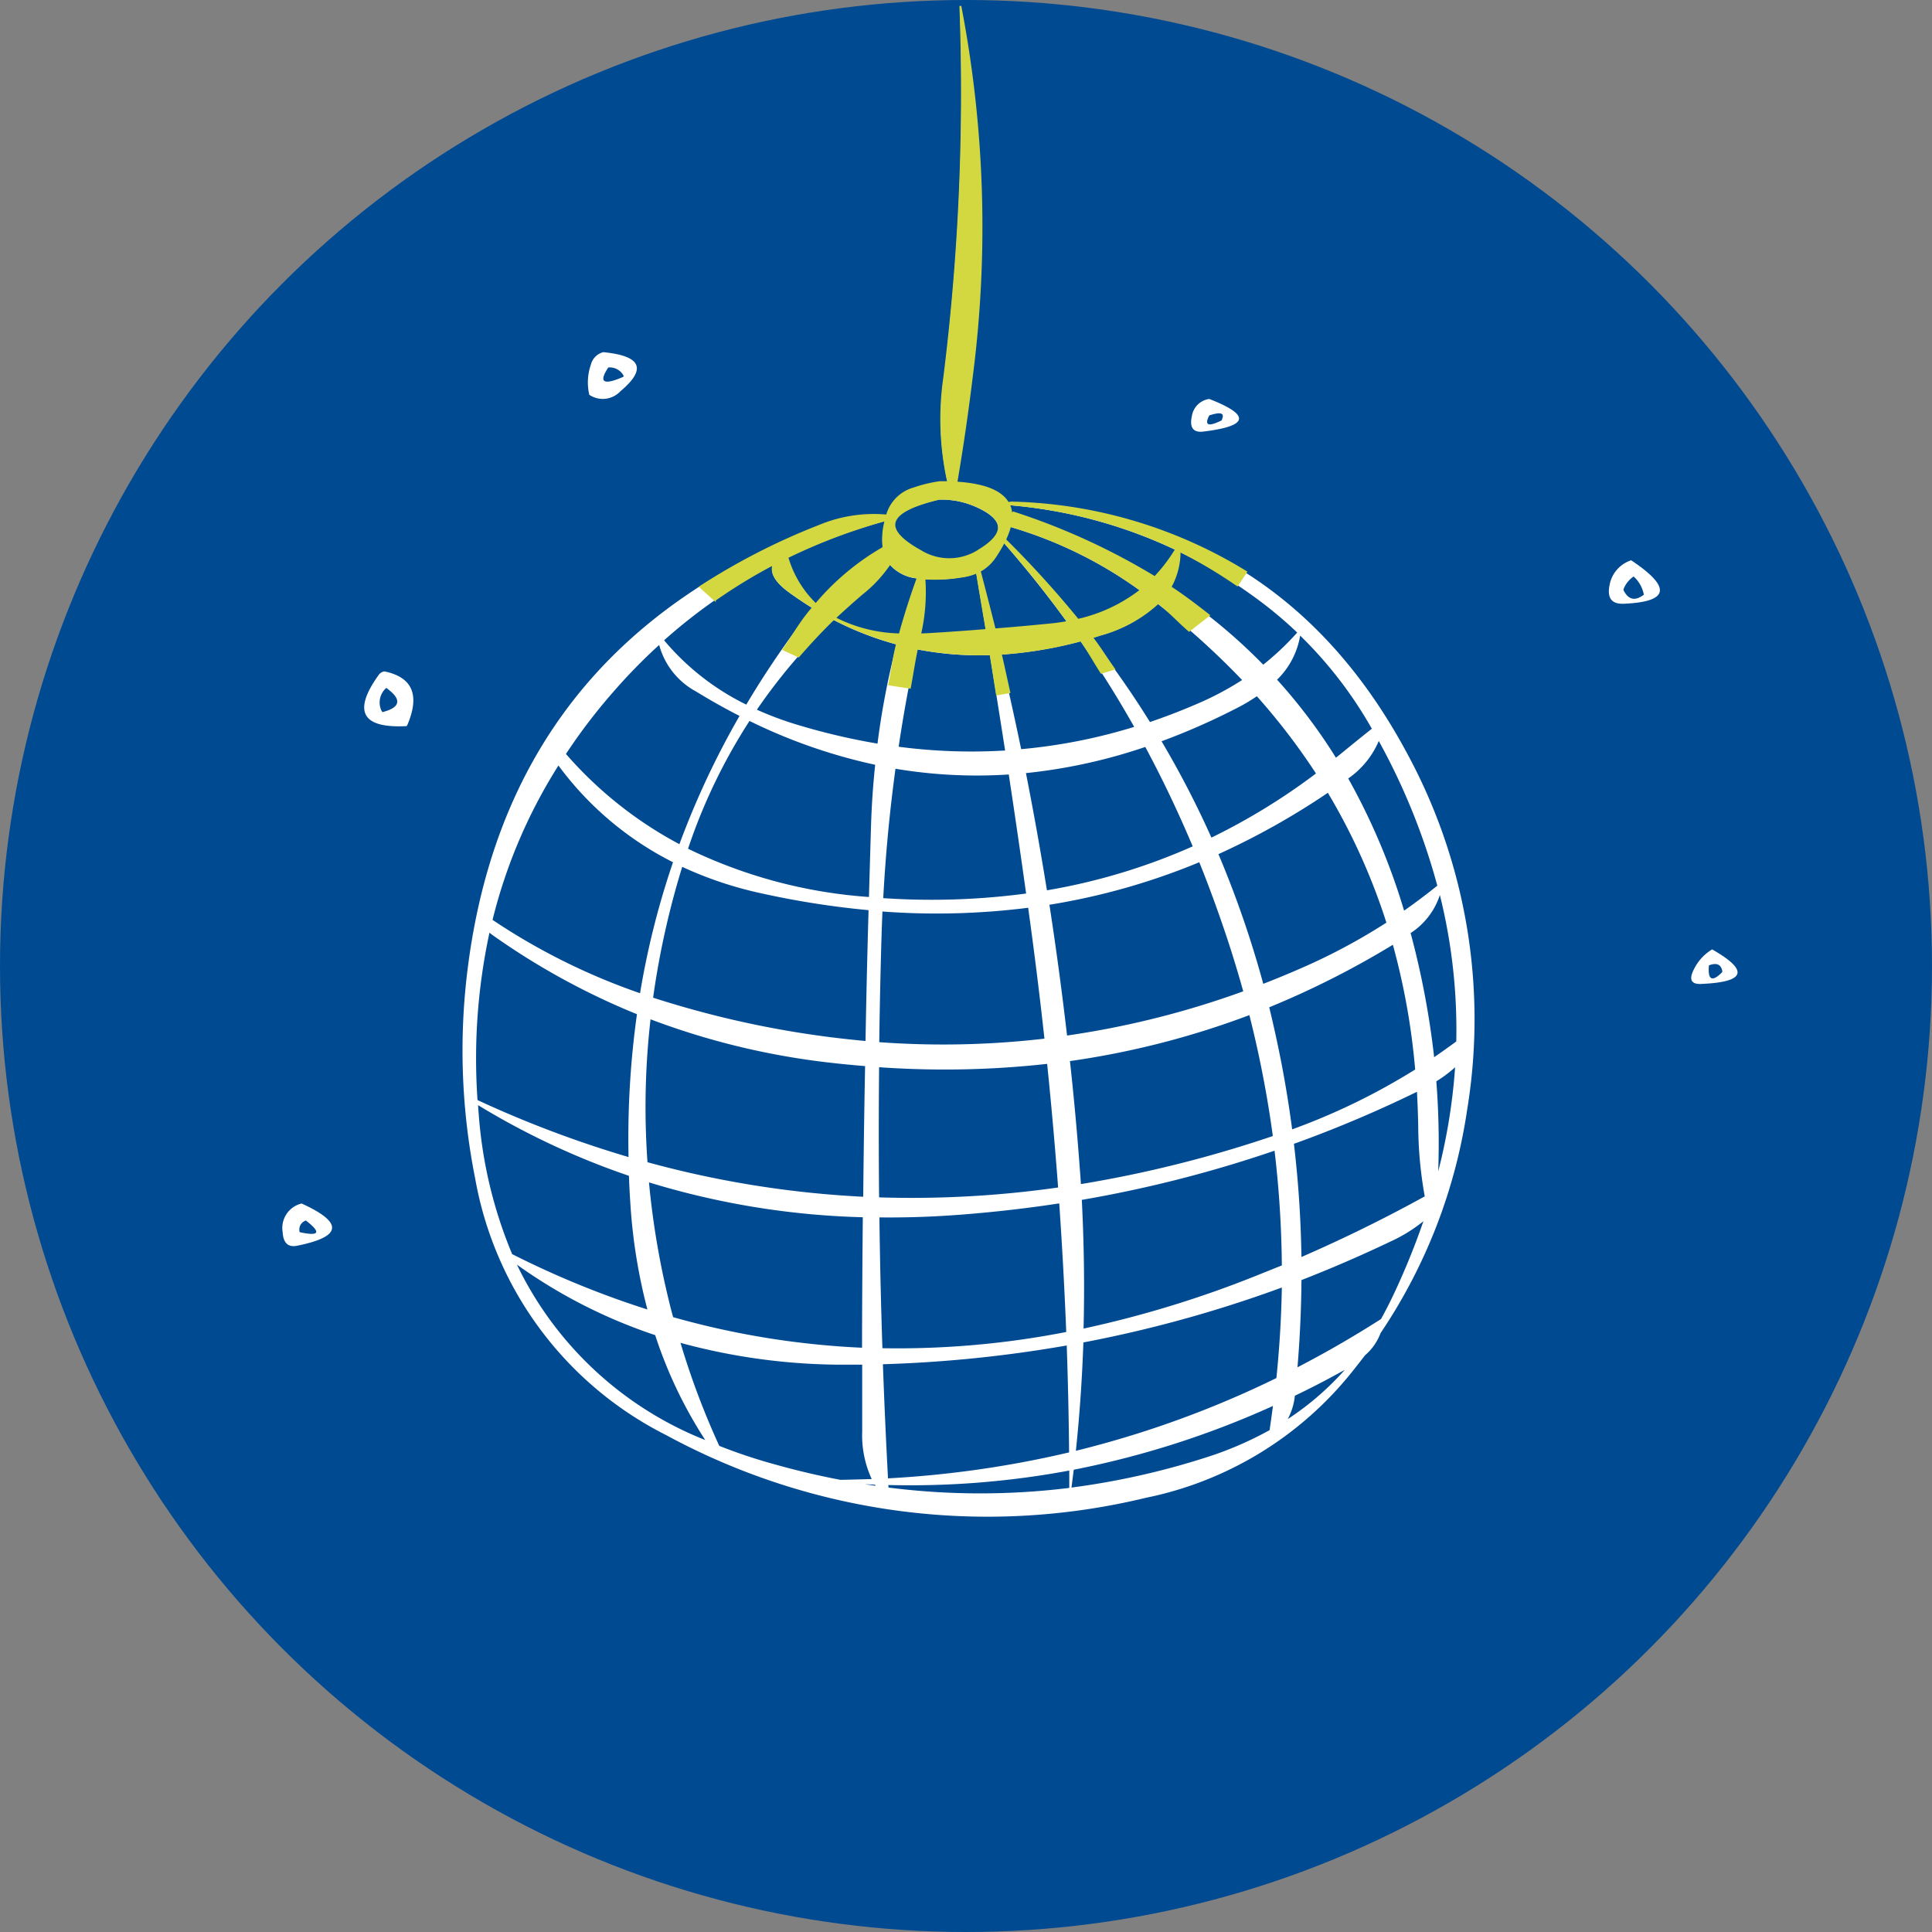 <svg xmlns="http://www.w3.org/2000/svg" xmlns:xlink="http://www.w3.org/1999/xlink" width="103" height="103" viewBox="0 0 103 103"><rect x="0" y="0" width="103" height="103" fill="#808080" stroke="none"/><defs><clipPath id="clip-path"><path id="Path_1191" data-name="Path 1191" d="M0,47.149H77.568V-47.288H0Z" transform="translate(0 47.288)" fill="none"></path></clipPath></defs><g id="Group_734" data-name="Group 734" transform="translate(0.35 0.301)"><g id="Group_724" data-name="Group 724" transform="translate(0 0)"><circle id="Ellipse_15" data-name="Ellipse 15" cx="51.5" cy="51.5" r="51.5" transform="translate(-0.35 -0.301)" fill="#004a92"></circle><g id="Group_679" data-name="Group 679" transform="translate(14.715 0)"><g id="Group_678" data-name="Group 678" transform="translate(0 0)" clip-path="url(#clip-path)"><g id="Group_675" data-name="Group 675" transform="translate(0 0.063)"><path id="Path_1188" data-name="Path 1188" d="M.392,32.975q3.589-.722.23-2.249A1.341,1.341,0,0,0-.389,32.254q.051.875.781.721m.11-.823a.5.5,0,0,1,.324-.509l.016-.016q1.264.974-.322.627a.3.3,0,0,1-.018-.1M5.033,2.358a.453.453,0,0,0-.306.194Q2.64,5.463,6.22,5.275a.53.53,0,0,0,.06-.11q.977-2.352-1.246-2.808M4.88,4.453a1.026,1.026,0,0,1,.256-1.214q1.264.908-.2,1.29a.215.215,0,0,1-.052-.076M60.821,61.3v-.1m14.407-42.18q3.571-.144.593-1.841A2.5,2.5,0,0,0,74.87,18.2q-.458.848.357.823m1.11-.611q-.788.782-.687-.381.611-.237.713.306a.1.1,0,0,1-.026.076M71.112-1.249q3.64-.153.391-2.317a1.707,1.707,0,0,0-1.154,1.342q-.2,1.016.763.975m0-.815a1.468,1.468,0,0,1,.493-.619c.022-.01.036-.014.042-.008a1.729,1.729,0,0,1,.533.959c-.463.355-.825.278-1.084-.238a.28.28,0,0,1,.016-.094M35.065-7.679c-.142-.006-.288-.008-.441-.008a7.566,7.566,0,0,0-1.382.33A2.083,2.083,0,0,0,31.8-5.924v.018a7.523,7.523,0,0,0-3.631.559Q11.515,1.109,9.445,18.45A34.806,34.806,0,0,0,9.876,29.4,19.033,19.033,0,0,0,20.065,43.078a35.9,35.9,0,0,0,25.578,3.335,18.882,18.882,0,0,0,11-6.736c.228-.284.449-.569.671-.857a2.909,2.909,0,0,0,.831-1.188A28.8,28.8,0,0,0,62.764,25.7a29.735,29.735,0,0,0-3.231-19.02Q52.727-5.975,38.424-6.6l-.17.024Q37.7-7.527,35.5-7.661q.482-2.819.839-5.769a62.105,62.105,0,0,0-.627-19.641,122.994,122.994,0,0,1-.857,19.8,15.413,15.413,0,0,0,.212,5.59M45.338-1.936A8.449,8.449,0,0,1,41.979-.35a55.6,55.6,0,0,0-3.884-4.276,4.04,4.04,0,0,0,.272-.729,22.6,22.6,0,0,1,6.972,3.419m-3.884,1.7c-.361.068-.739.118-1.128.152q-1.393.135-2.784.246-.389-1.561-.8-3.113a2.287,2.287,0,0,0,.831-.771,7.048,7.048,0,0,0,.467-.789q1.806,2.061,3.411,4.276m1.272.831c.158-.052.32-.1.483-.154a7.376,7.376,0,0,0,3.055-1.688,41.682,41.682,0,0,1,4.5,4.064,16.047,16.047,0,0,1-2.367,1.256q-1.273.551-2.546.983A49.67,49.67,0,0,0,42.726.592M47.4-4.023a26.223,26.223,0,0,1,3.884,2.317A22.058,22.058,0,0,1,53.7.287,14.657,14.657,0,0,1,51.888,2a29.291,29.291,0,0,0-4.981-4.088A3.832,3.832,0,0,0,47.4-4.023m-.188-.094a8.67,8.67,0,0,1-1.136,1.5A35.753,35.753,0,0,0,38.56-6.06v.018a.563.563,0,0,0-.136.016,1.35,1.35,0,0,0-.136-.483,25.612,25.612,0,0,1,8.925,2.392m-.747,10.2a35.429,35.429,0,0,0,3.988-1.755,9.251,9.251,0,0,0,1.094-.645A34.647,34.647,0,0,1,54.7,7.8a33.8,33.8,0,0,1-5.574,3.419A51.022,51.022,0,0,0,46.466,6.08m-7.227,1.7A28.9,28.9,0,0,0,45.6,6.386q1.375,2.564,2.528,5.3a32.6,32.6,0,0,1-7.771,2.343q-.509-3.157-1.12-6.253m5.769-2.46a29.314,29.314,0,0,1-6.023,1.188q-.527-2.537-1.12-5.039A22.047,22.047,0,0,0,42.149.754q1.528,2.2,2.86,4.563m-5.65,9.646c.01.092.022.178.034.264q.464,3.358.831,6.71a46.772,46.772,0,0,1-8.807.188q.036-2.648.112-5.312.024-.83.058-1.654a38.959,38.959,0,0,0,7.773-.2m9.119-2.426q.485,1.2.925,2.436.8,2.22,1.418,4.445a47.333,47.333,0,0,1-9.392,2.357q-.407-3.511-.941-6.972a35.592,35.592,0,0,0,7.99-2.267m3.411,6.482A54.691,54.691,0,0,0,49.5,12.1,39.444,39.444,0,0,0,55.333,8.83a33.24,33.24,0,0,1,3.121,6.922A31.914,31.914,0,0,1,53.865,18.2q-.986.431-1.977.815m4.03-12.182c-.052.044-.1.086-.154.126A29.187,29.187,0,0,0,52.627,2.8,4.255,4.255,0,0,0,53.857.449a22.149,22.149,0,0,1,3.79,4.911c.012.018.024.034.034.052q-.863.686-1.763,1.426m.5,1.23a4.643,4.643,0,0,0,1.63-2,34.767,34.767,0,0,1,3.121,7.713q-.863.695-1.771,1.332a34.723,34.723,0,0,0-2.98-7.05m3.327,8.246a3.832,3.832,0,0,0,1.56-2.029,29.749,29.749,0,0,1,.875,7.806q-.584.431-1.18.839a44.829,44.829,0,0,0-1.254-6.616M34.59-6.8a4.534,4.534,0,0,1,1.9.355q2.432,1.042.22,2.392a2.9,2.9,0,0,1-3.113.042Q30.356-5.8,34.59-6.8M29.016-.442q.695-.653,1.434-1.282a7.162,7.162,0,0,0,1.51-1.628,2.225,2.225,0,0,0,1.486.755Q32.9-1.114,32.477.431a7.934,7.934,0,0,1-3.461-.873M28-1.173a5.678,5.678,0,0,1-1.51-2.51A30.1,30.1,0,0,1,31.732-5.66a3.8,3.8,0,0,0-.12,1.468A13.437,13.437,0,0,0,28-1.173m-.136.162c-.13.154-.256.312-.381.475a47.961,47.961,0,0,0-3.155,4.665A13.431,13.431,0,0,1,19.947.7a28.572,28.572,0,0,1,5.811-4.02c-.182.439.112.939.883,1.492q.6.434,1.22.815m7.984-1.654a2.821,2.821,0,0,0,.747-.214q.255,1.528.517,3.071-1.57.129-3.147.222l-.4.016a10.141,10.141,0,0,0,.23-2.986,8.694,8.694,0,0,0,2.053-.11M33.4,1.178a17.538,17.538,0,0,0,3.92.314q.407,2.519.807,5.083a29.743,29.743,0,0,1-5.676-.2q.389-2.612.949-5.192M28.966-.392A16.81,16.81,0,0,0,32.341.924a41.966,41.966,0,0,0-1.017,5.284,34.937,34.937,0,0,1-4.15-.967A17.875,17.875,0,0,1,24.894,4.4,30.052,30.052,0,0,1,28.966-.392M21.687,3.452q1.135.695,2.281,1.28a44.65,44.65,0,0,0-3.205,6.838,21.218,21.218,0,0,1-6.049-4.811,30.43,30.43,0,0,1,2.494-3.273A29.784,29.784,0,0,1,19.684.948a4,4,0,0,0,2,2.5m-.773,9.33a20.154,20.154,0,0,0,4.25,1.418,46.024,46.024,0,0,0,5.686.891q-.1,3.487-.162,6.974a51.885,51.885,0,0,1-9.824-1.849c-.509-.148-1.011-.3-1.5-.459a44.4,44.4,0,0,1,1.552-6.974m-.491-.246a43.57,43.57,0,0,0-1.757,6.982,34.063,34.063,0,0,1-7.864-3.91,27.852,27.852,0,0,1,3.513-8.23,17.181,17.181,0,0,0,6.109,5.158m.8-.721A30.147,30.147,0,0,1,24.5,5,29.066,29.066,0,0,0,31.2,7.336q-.171,1.6-.222,3.267-.057,1.89-.11,3.782a26.222,26.222,0,0,1-9.638-2.57M32.283,7.548a26.217,26.217,0,0,0,6.039.306Q38.8,11,39.247,14.2a38.1,38.1,0,0,1-7.617.246q.186-3.478.653-6.9M28.635,23.2q1.018.12,2.027.2-.066,3.487-.1,6.966a53.488,53.488,0,0,1-11.5-1.841,41.151,41.151,0,0,1,.162-7.619A39.573,39.573,0,0,0,28.635,23.2m2.774,7.2q-.033-3.463,0-6.94a49.635,49.635,0,0,0,8.959-.178q.338,3.3.585,6.59a55.369,55.369,0,0,1-9.544.527m.018,1.068q2.367.027,4.827-.186,2.4-.2,4.759-.561.237,3.436.373,6.856a46.817,46.817,0,0,1-9.8.865q-.117-3.478-.16-6.974M18.072,29.25c.018.487.042.977.076,1.468a29.294,29.294,0,0,0,.909,5.658,48.65,48.65,0,0,1-7.211-2.952,23.873,23.873,0,0,1-1.789-7.551c-.012-.13-.02-.26-.026-.389a40.617,40.617,0,0,0,8.042,3.766m2.1,6.54A43.616,43.616,0,0,1,19.141,29.6a42.664,42.664,0,0,0,11.4,1.859q-.036,3.478-.042,6.956a44.17,44.17,0,0,1-10.071-1.63c-.09-.328-.176-.659-.254-.993M18.5,20.631a47.809,47.809,0,0,0-.449,7.619A58.529,58.529,0,0,1,10,25.212a31.863,31.863,0,0,1,.637-8.925q.084.069.186.144a38.161,38.161,0,0,0,7.669,4.2m4.4,23.024a41.918,41.918,0,0,1-2.071-5.5,32.952,32.952,0,0,0,9.087,1.162h.6v3.555a5.565,5.565,0,0,0,.507,2.544c-.559.016-1.116.032-1.67.042q-1.731-.33-3.463-.815a28.27,28.27,0,0,1-2.986-.993m-3.427-5.913a23.725,23.725,0,0,0,2.672,5.6A18.843,18.843,0,0,1,12.1,33.985a27.618,27.618,0,0,0,7.365,3.756M31.91,45.87a1.036,1.036,0,0,0-.01-.136,46.092,46.092,0,0,0,9.648-.771v.925a38.721,38.721,0,0,1-9.638-.018m-.721-.152a.571.571,0,0,0,.042.058l-.577-.084c.176.006.353.014.535.026m.695-.34q-.162-3.038-.272-6.083a68.66,68.66,0,0,0,9.8-1q.1,2.849.126,5.7a54.993,54.993,0,0,1-9.654,1.384m28.2-20.608q.051.935.068,1.883a21.592,21.592,0,0,0,.347,3.691q-3.181,1.755-6.574,3.233a58.728,58.728,0,0,0-.4-6.033,65.8,65.8,0,0,0,6.558-2.774m1.034-.559a6.935,6.935,0,0,0,1-.747,30.745,30.745,0,0,1-.9,5.548,42.749,42.749,0,0,0-.1-4.8m-7.687,2.562q-.228-1.74-.559-3.471-.3-1.543-.663-3.038A46.927,46.927,0,0,0,58.8,16.932a36.892,36.892,0,0,1,1.188,6.65,34.674,34.674,0,0,1-6.558,3.191m.5,8.034q2.376-.926,4.709-2.037a8.249,8.249,0,0,0,1.789-1.1,38.678,38.678,0,0,1-1.6,3.928q-.315.662-.661,1.288-2.19,1.4-4.453,2.572.195-2.334.212-4.649M51.149,20.681A57.884,57.884,0,0,1,52.4,27.129a64.487,64.487,0,0,1-10.231,2.562c-.046-.679-.1-1.36-.154-2.045q-.186-2.274-.431-4.513a44.946,44.946,0,0,0,9.568-2.452m-8.933,9.851A66.444,66.444,0,0,0,52.491,27.91a55.522,55.522,0,0,1,.389,6.117c-.463.186-.927.373-1.392.559a57.187,57.187,0,0,1-9.178,2.808q.084-3.4-.094-6.862M52.228,42.808a18.656,18.656,0,0,1-3.369,1.45,40.727,40.727,0,0,1-7.193,1.612c.04-.316.08-.633.12-.951a48.117,48.117,0,0,0,10.62-3.4q-.084.644-.178,1.29M41.9,43.91q.3-2.867.4-5.777a67.084,67.084,0,0,0,10.58-2.928q-.042,2.411-.29,4.827A53.266,53.266,0,0,1,41.9,43.91M56.232,39.6a15.163,15.163,0,0,1-3.038,2.62,3.329,3.329,0,0,0,.381-1.246q1.171-.56,2.335-1.2l.322-.178M48.689-10.427q3.649-.443.324-1.739a1.085,1.085,0,0,0-.925.891c-.142.627.06.911.6.849m.985-.6q-1.075.536-.661-.262.9-.3.679.2c0,.034-.006.052-.018.058M16.706-14.661a.911.911,0,0,0-.661.661,2.893,2.893,0,0,0-.086,1.612,1.288,1.288,0,0,0,1.664-.194q2.121-1.782-.917-2.079m1.068,1.314q-1.6.7-.8-.5a.85.85,0,0,1,.815.441c0,.034-.006.052-.018.058" transform="translate(0.393 33.072)" fill="#fff"></path></g><g id="Group_676" data-name="Group 676" transform="translate(22.268 0.02)"><path id="Path_1189" data-name="Path 1189" d="M14.529,15.063a24.934,24.934,0,0,0-12.522-3.7c-.066.01-.124.02-.17.026Q1.287,10.435-.918,10.3q.482-2.816.839-5.769A62.093,62.093,0,0,0-.706-15.107a122.98,122.98,0,0,1-.857,19.8,15.413,15.413,0,0,0,.212,5.59c-.14-.006-.288-.008-.441-.008a7.415,7.415,0,0,0-1.382.332,2.073,2.073,0,0,0-1.442,1.434v.016a7.554,7.554,0,0,0-3.633.559,34.92,34.92,0,0,0-6.323,3.243q.353.321.777.7a28.67,28.67,0,0,1,3.137-1.915q-.27.662.883,1.492.6.434,1.222.815c-.13.154-.258.312-.383.475-.439.575-.787,1.184-1.2,1.771.248.112.515.236.8.369.6-.687,1.216-1.358,1.883-2a16.663,16.663,0,0,0,3.377,1.316c-.186.7-.274,1.46-.421,2.183l1.1.166c.132-.7.232-1.4.383-2.095a17.51,17.51,0,0,0,3.918.314c.116.709.226,1.43.34,2.141l.661-.112c-.154-.683-.3-1.374-.457-2.053a22.047,22.047,0,0,0,4.284-.713c.385.555.715,1.154,1.08,1.723l.671-.206c-.4-.555-.751-1.138-1.174-1.68.16-.05.32-.1.483-.152a7.386,7.386,0,0,0,3.055-1.69c.6.469,1.08,1,1.642,1.486l1.054-.821c-.665-.519-1.334-1.034-2.051-1.5a3.851,3.851,0,0,0,.491-1.935,26.556,26.556,0,0,1,3.075,1.833ZM-2.853,18.394a10.074,10.074,0,0,0,.23-2.986A8.589,8.589,0,0,0-.571,15.3a2.8,2.8,0,0,0,.747-.212q.255,1.528.517,3.069-1.57.129-3.147.222c-.136.006-.27.012-.4.016M-4.685,12.3A3.8,3.8,0,0,0-4.8,13.77a13.443,13.443,0,0,0-3.613,3.022A5.682,5.682,0,0,1-9.929,14.28,30.156,30.156,0,0,1-4.685,12.3m.228,2.309a2.225,2.225,0,0,0,1.486.755q-.542,1.486-.967,3.028A7.916,7.916,0,0,1-7.4,17.521q.7-.653,1.434-1.282a7.07,7.07,0,0,0,1.51-1.628m4.751-.7a2.908,2.908,0,0,1-3.113.044q-3.241-1.791.993-2.792a4.565,4.565,0,0,1,1.9.355q2.435,1.045.22,2.392m1.332-.457q1.809,2.061,3.411,4.276c-.361.068-.739.118-1.128.152q-1.39.138-2.782.248-.392-1.564-.8-3.115a2.308,2.308,0,0,0,.833-.771,7.329,7.329,0,0,0,.465-.789m.324-.841a22.585,22.585,0,0,1,6.974,3.419,8.487,8.487,0,0,1-3.361,1.588,54.471,54.471,0,0,0-3.884-4.276,4.056,4.056,0,0,0,.272-.731M10.8,13.846a8.6,8.6,0,0,1-1.138,1.5,35.8,35.8,0,0,0-7.517-3.443v.016a.476.476,0,0,0-.136.018,1.366,1.366,0,0,0-.134-.483,25.633,25.633,0,0,1,8.925,2.39" transform="translate(14.572 15.107)" fill="#d3d740"></path></g><g id="Group_677" data-name="Group 677" transform="translate(22.268 0.02)"><path id="Path_1190" data-name="Path 1190" d="M14.529,15.063a24.934,24.934,0,0,0-12.522-3.7c-.066.01-.124.02-.17.026Q1.287,10.435-.918,10.3q.482-2.816.839-5.769A62.093,62.093,0,0,0-.706-15.107a122.98,122.98,0,0,1-.857,19.8,15.413,15.413,0,0,0,.212,5.59c-.14-.006-.288-.008-.441-.008a7.415,7.415,0,0,0-1.382.332,2.073,2.073,0,0,0-1.442,1.434v.016a7.554,7.554,0,0,0-3.633.559,34.92,34.92,0,0,0-6.323,3.243q.353.321.777.7a28.67,28.67,0,0,1,3.137-1.915q-.27.662.883,1.492.6.434,1.222.815c-.13.154-.258.312-.383.475-.439.575-.787,1.184-1.2,1.771.248.112.515.236.8.369.6-.687,1.216-1.358,1.883-2a16.663,16.663,0,0,0,3.377,1.316c-.186.7-.274,1.46-.421,2.183l1.1.166c.132-.7.232-1.4.383-2.095a17.51,17.51,0,0,0,3.918.314c.116.709.226,1.43.34,2.141l.661-.112c-.154-.683-.3-1.374-.457-2.053a22.047,22.047,0,0,0,4.284-.713c.385.555.715,1.154,1.08,1.723l.671-.206c-.4-.555-.751-1.138-1.174-1.68.16-.05.32-.1.483-.152a7.386,7.386,0,0,0,3.055-1.69c.6.469,1.08,1,1.642,1.486l1.054-.821c-.665-.519-1.334-1.034-2.051-1.5a3.851,3.851,0,0,0,.491-1.935,26.556,26.556,0,0,1,3.075,1.833ZM-2.853,18.394a10.074,10.074,0,0,0,.23-2.986A8.589,8.589,0,0,0-.571,15.3a2.8,2.8,0,0,0,.747-.212q.255,1.528.517,3.069-1.57.129-3.147.222C-2.59,18.384-2.723,18.39-2.853,18.394ZM-4.685,12.3A3.8,3.8,0,0,0-4.8,13.77a13.443,13.443,0,0,0-3.613,3.022A5.682,5.682,0,0,1-9.929,14.28,30.156,30.156,0,0,1-4.685,12.3Zm.228,2.309a2.225,2.225,0,0,0,1.486.755q-.542,1.486-.967,3.028A7.916,7.916,0,0,1-7.4,17.521q.7-.653,1.434-1.282A7.07,7.07,0,0,0-4.457,14.611Zm4.751-.7a2.908,2.908,0,0,1-3.113.044q-3.241-1.791.993-2.792a4.565,4.565,0,0,1,1.9.355Q2.51,12.559.294,13.906Zm1.332-.457q1.809,2.061,3.411,4.276c-.361.068-.739.118-1.128.152q-1.39.138-2.782.248-.392-1.564-.8-3.115a2.308,2.308,0,0,0,.833-.771A7.329,7.329,0,0,0,1.626,13.449Zm.324-.841a22.585,22.585,0,0,1,6.974,3.419,8.487,8.487,0,0,1-3.361,1.588,54.471,54.471,0,0,0-3.884-4.276A4.056,4.056,0,0,0,1.95,12.608ZM10.8,13.846a8.6,8.6,0,0,1-1.138,1.5,35.8,35.8,0,0,0-7.517-3.443v.016a.476.476,0,0,0-.136.018,1.366,1.366,0,0,0-.134-.483A25.633,25.633,0,0,1,10.8,13.846Z" transform="translate(14.572 15.107)" fill="none" stroke="#d3d740" stroke-width="0.1"></path></g></g></g></g></g></svg>